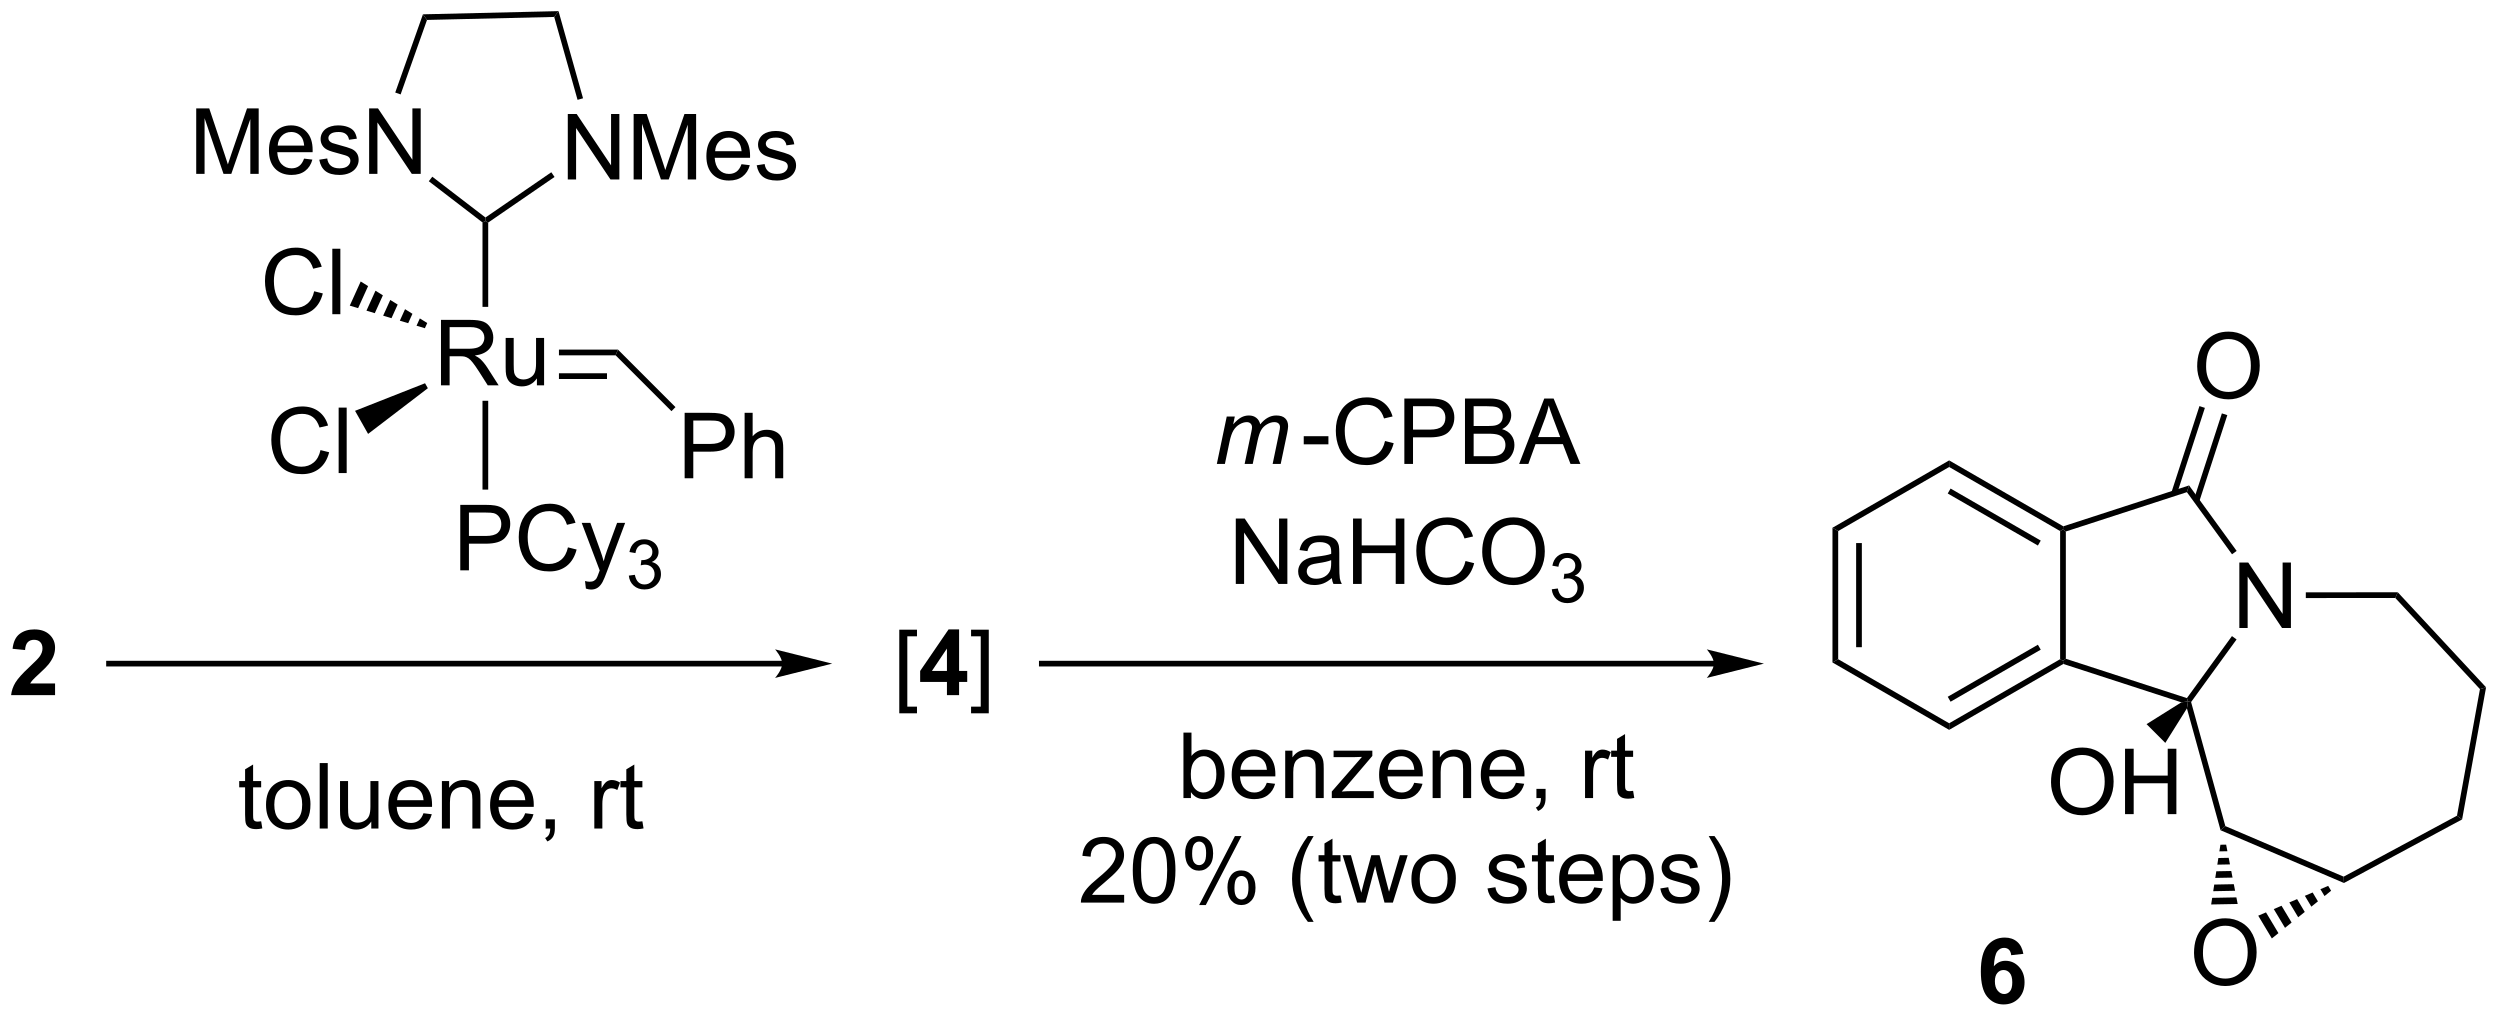 <?xml version="1.0" encoding="UTF-8"?>
<!DOCTYPE svg PUBLIC '-//W3C//DTD SVG 1.0//EN'
          'http://www.w3.org/TR/2001/REC-SVG-20010904/DTD/svg10.dtd'>
<svg stroke-dasharray="none" shape-rendering="auto" xmlns="http://www.w3.org/2000/svg" font-family="'Dialog'" text-rendering="auto" width="600" fill-opacity="1" color-interpolation="auto" color-rendering="auto" preserveAspectRatio="xMidYMid meet" font-size="12px" viewBox="0 0 600 244" fill="black" xmlns:xlink="http://www.w3.org/1999/xlink" stroke="black" image-rendering="auto" stroke-miterlimit="10" stroke-linecap="square" stroke-linejoin="miter" font-style="normal" stroke-width="1" height="244" stroke-dashoffset="0" font-weight="normal" stroke-opacity="1"
><!--Generated by the Batik Graphics2D SVG Generator--><defs id="genericDefs"
  /><g
  ><defs id="defs1"
    ><clipPath clipPathUnits="userSpaceOnUse" id="clipPath1"
      ><path d="M0.852 0.646 L225.594 0.646 L225.594 91.989 L0.852 91.989 L0.852 0.646 Z"
      /></clipPath
      ><clipPath clipPathUnits="userSpaceOnUse" id="clipPath2"
      ><path d="M1.291 25.09 L1.291 113.894 L219.784 113.894 L219.784 25.09 Z"
      /></clipPath
    ></defs
    ><g transform="scale(2.667,2.667) translate(-0.852,-0.646) matrix(1.029,0,0,1.029,-0.476,-25.162)"
    ><path d="M178.238 108.497 L177.176 108.615 Q177.137 108.286 176.973 108.13 Q176.809 107.974 176.546 107.974 Q176.199 107.974 175.957 108.286 Q175.718 108.599 175.655 109.588 Q176.067 109.104 176.676 109.104 Q177.363 109.104 177.853 109.628 Q178.343 110.151 178.343 110.979 Q178.343 111.857 177.827 112.391 Q177.311 112.922 176.504 112.922 Q175.637 112.922 175.077 112.247 Q174.52 111.573 174.52 110.036 Q174.52 108.463 175.101 107.768 Q175.684 107.073 176.613 107.073 Q177.264 107.073 177.692 107.438 Q178.121 107.802 178.238 108.497 ZM175.749 110.893 Q175.749 111.427 175.994 111.719 Q176.241 112.01 176.559 112.01 Q176.863 112.01 177.067 111.773 Q177.27 111.534 177.27 110.99 Q177.27 110.432 177.051 110.172 Q176.832 109.911 176.504 109.911 Q176.186 109.911 175.968 110.161 Q175.749 110.409 175.749 110.893 Z" stroke="none" clip-path="url(#clipPath2)"
    /></g
    ><g transform="matrix(2.743,0,0,2.743,-3.541,-68.821)"
    ><path d="M24.141 96.95 L24.243 97.572 Q23.946 97.635 23.712 97.635 Q23.329 97.635 23.118 97.515 Q22.907 97.392 22.821 97.195 Q22.735 96.997 22.735 96.364 L22.735 93.978 L22.22 93.978 L22.22 93.431 L22.735 93.431 L22.735 92.403 L23.436 91.981 L23.436 93.431 L24.141 93.431 L24.141 93.978 L23.436 93.978 L23.436 96.403 Q23.436 96.705 23.472 96.791 Q23.509 96.877 23.592 96.929 Q23.678 96.978 23.834 96.978 Q23.951 96.978 24.141 96.95 ZM24.567 95.504 Q24.567 94.353 25.208 93.799 Q25.744 93.338 26.512 93.338 Q27.369 93.338 27.911 93.898 Q28.455 94.457 28.455 95.447 Q28.455 96.247 28.213 96.707 Q27.973 97.166 27.515 97.421 Q27.057 97.674 26.512 97.674 Q25.643 97.674 25.104 97.116 Q24.567 96.556 24.567 95.504 ZM25.291 95.504 Q25.291 96.301 25.637 96.7 Q25.986 97.096 26.512 97.096 Q27.036 97.096 27.382 96.697 Q27.731 96.299 27.731 95.481 Q27.731 94.713 27.382 94.317 Q27.033 93.918 26.512 93.918 Q25.986 93.918 25.637 94.314 Q25.291 94.707 25.291 95.504 ZM29.264 97.58 L29.264 91.853 L29.967 91.853 L29.967 97.58 L29.264 97.58 ZM33.776 97.58 L33.776 96.971 Q33.291 97.674 32.458 97.674 Q32.091 97.674 31.773 97.533 Q31.455 97.392 31.299 97.179 Q31.145 96.965 31.083 96.658 Q31.041 96.45 31.041 96.002 L31.041 93.431 L31.744 93.431 L31.744 95.731 Q31.744 96.283 31.786 96.473 Q31.854 96.752 32.067 96.911 Q32.283 97.067 32.598 97.067 Q32.916 97.067 33.192 96.905 Q33.471 96.744 33.585 96.465 Q33.7 96.184 33.7 95.653 L33.7 93.431 L34.403 93.431 L34.403 97.58 L33.776 97.58 ZM38.344 96.244 L39.071 96.332 Q38.899 96.971 38.433 97.322 Q37.969 97.674 37.248 97.674 Q36.337 97.674 35.803 97.114 Q35.272 96.551 35.272 95.541 Q35.272 94.494 35.811 93.916 Q36.35 93.338 37.209 93.338 Q38.04 93.338 38.566 93.905 Q39.094 94.471 39.094 95.497 Q39.094 95.559 39.092 95.684 L35.998 95.684 Q36.037 96.369 36.384 96.734 Q36.733 97.096 37.251 97.096 Q37.639 97.096 37.912 96.892 Q38.186 96.689 38.344 96.244 ZM36.037 95.106 L38.352 95.106 Q38.306 94.582 38.087 94.322 Q37.751 93.916 37.217 93.916 Q36.733 93.916 36.402 94.241 Q36.071 94.564 36.037 95.106 ZM39.955 97.58 L39.955 93.431 L40.588 93.431 L40.588 94.02 Q41.044 93.338 41.908 93.338 Q42.283 93.338 42.596 93.473 Q42.911 93.606 43.067 93.825 Q43.223 94.043 43.286 94.346 Q43.325 94.541 43.325 95.028 L43.325 97.58 L42.622 97.58 L42.622 95.056 Q42.622 94.627 42.538 94.413 Q42.458 94.2 42.249 94.075 Q42.041 93.947 41.76 93.947 Q41.309 93.947 40.984 94.234 Q40.658 94.517 40.658 95.314 L40.658 97.58 L39.955 97.58 ZM47.243 96.244 L47.969 96.332 Q47.798 96.971 47.331 97.322 Q46.868 97.674 46.147 97.674 Q45.235 97.674 44.701 97.114 Q44.17 96.551 44.17 95.541 Q44.17 94.494 44.709 93.916 Q45.248 93.338 46.108 93.338 Q46.938 93.338 47.464 93.905 Q47.993 94.471 47.993 95.497 Q47.993 95.559 47.99 95.684 L44.897 95.684 Q44.936 96.369 45.282 96.734 Q45.631 97.096 46.149 97.096 Q46.537 97.096 46.811 96.892 Q47.084 96.689 47.243 96.244 ZM44.936 95.106 L47.251 95.106 Q47.204 94.582 46.985 94.322 Q46.649 93.916 46.115 93.916 Q45.631 93.916 45.3 94.241 Q44.969 94.564 44.936 95.106 ZM49.036 97.58 L49.036 96.778 L49.838 96.778 L49.838 97.58 Q49.838 98.023 49.682 98.293 Q49.526 98.564 49.184 98.713 L48.989 98.413 Q49.213 98.314 49.317 98.124 Q49.424 97.937 49.434 97.58 L49.036 97.58 ZM53.291 97.58 L53.291 93.431 L53.924 93.431 L53.924 94.059 Q54.166 93.619 54.369 93.478 Q54.575 93.338 54.822 93.338 Q55.177 93.338 55.544 93.564 L55.302 94.215 Q55.044 94.064 54.786 94.064 Q54.557 94.064 54.372 94.202 Q54.19 94.34 54.111 94.588 Q53.994 94.963 53.994 95.408 L53.994 97.58 L53.291 97.58 ZM57.497 96.95 L57.598 97.572 Q57.302 97.635 57.067 97.635 Q56.684 97.635 56.473 97.515 Q56.263 97.392 56.177 97.195 Q56.091 96.997 56.091 96.364 L56.091 93.978 L55.575 93.978 L55.575 93.431 L56.091 93.431 L56.091 92.403 L56.791 91.981 L56.791 93.431 L57.497 93.431 L57.497 93.978 L56.791 93.978 L56.791 96.403 Q56.791 96.705 56.828 96.791 Q56.864 96.877 56.947 96.929 Q57.033 96.978 57.19 96.978 Q57.307 96.978 57.497 96.95 Z" stroke="none" clip-path="url(#clipPath2)"
    /></g
    ><g transform="matrix(2.743,0,0,2.743,-3.541,-68.821)"
    ><path d="M69.731 82.905 L10.831 82.905 L10.581 82.905 L10.581 83.405 L10.831 83.405 L69.731 83.405 L69.981 83.405 L69.981 82.905 L69.731 82.905 ZM74.106 83.155 L69.106 81.905 C69.106 81.905 69.731 82.608 69.731 83.155 C69.731 83.702 69.106 84.405 69.106 84.405 Z" stroke="none" clip-path="url(#clipPath2)"
    /></g
    ><g transform="matrix(2.743,0,0,2.743,-3.541,-68.821)"
    ><path d="M39.874 58.804 L39.874 53.078 L42.413 53.078 Q43.178 53.078 43.577 53.231 Q43.975 53.385 44.212 53.776 Q44.452 54.166 44.452 54.64 Q44.452 55.25 44.056 55.669 Q43.663 56.086 42.837 56.198 Q43.139 56.343 43.295 56.484 Q43.626 56.789 43.923 57.245 L44.92 58.804 L43.967 58.804 L43.209 57.612 Q42.876 57.096 42.66 56.823 Q42.447 56.549 42.277 56.44 Q42.108 56.33 41.931 56.289 Q41.803 56.26 41.509 56.26 L40.631 56.26 L40.631 58.804 L39.874 58.804 ZM40.631 55.604 L42.259 55.604 Q42.78 55.604 43.072 55.497 Q43.366 55.39 43.517 55.153 Q43.67 54.916 43.67 54.64 Q43.67 54.234 43.374 53.974 Q43.079 53.711 42.444 53.711 L40.631 53.711 L40.631 55.604 ZM48.268 58.804 L48.268 58.195 Q47.784 58.898 46.95 58.898 Q46.583 58.898 46.266 58.758 Q45.948 58.617 45.792 58.403 Q45.638 58.19 45.575 57.883 Q45.534 57.674 45.534 57.226 L45.534 54.656 L46.237 54.656 L46.237 56.955 Q46.237 57.508 46.279 57.698 Q46.346 57.976 46.56 58.135 Q46.776 58.291 47.091 58.291 Q47.409 58.291 47.685 58.13 Q47.964 57.968 48.078 57.69 Q48.193 57.409 48.193 56.877 L48.193 54.656 L48.896 54.656 L48.896 58.804 L48.268 58.804 Z" stroke="none" clip-path="url(#clipPath2)"
    /></g
    ><g transform="matrix(2.743,0,0,2.743,-3.541,-68.821)"
    ><path d="M55.361 55.679 L55.154 56.179 L50.196 56.179 L50.196 55.679 ZM54.4 57.749 L50.196 57.749 L50.196 58.249 L54.4 58.249 Z" stroke="none" clip-path="url(#clipPath2)"
    /></g
    ><g transform="matrix(2.743,0,0,2.743,-3.541,-68.821)"
    ><path d="M28.779 50.574 L29.537 50.764 Q29.3 51.699 28.68 52.191 Q28.061 52.68 27.167 52.68 Q26.24 52.68 25.66 52.303 Q25.081 51.925 24.777 51.212 Q24.475 50.495 24.475 49.675 Q24.475 48.779 24.816 48.115 Q25.16 47.449 25.79 47.102 Q26.42 46.756 27.178 46.756 Q28.037 46.756 28.623 47.193 Q29.209 47.631 29.441 48.425 L28.694 48.6 Q28.496 47.975 28.115 47.691 Q27.738 47.404 27.162 47.404 Q26.503 47.404 26.058 47.722 Q25.615 48.037 25.436 48.571 Q25.256 49.105 25.256 49.67 Q25.256 50.402 25.47 50.946 Q25.683 51.49 26.131 51.761 Q26.581 52.029 27.105 52.029 Q27.74 52.029 28.18 51.662 Q28.623 51.295 28.779 50.574 ZM30.367 52.581 L30.367 46.855 L31.07 46.855 L31.07 52.581 L30.367 52.581 Z" stroke="none" clip-path="url(#clipPath2)"
    /></g
    ><g transform="matrix(2.743,0,0,2.743,-3.541,-68.821)"
    ><path d="M38.465 53.808 L37.735 53.589 L38.025 52.949 L38.672 53.353 ZM37.005 53.369 L36.275 53.149 L36.731 52.141 L37.378 52.545 ZM35.545 52.93 L34.815 52.71 L35.438 51.334 L36.085 51.737 ZM34.084 52.491 L33.354 52.271 L34.144 50.526 L34.791 50.93 ZM32.624 52.051 L31.894 51.832 L32.851 49.718 L33.498 50.122 Z" stroke="none" clip-path="url(#clipPath2)"
    /></g
    ><g transform="matrix(2.743,0,0,2.743,-3.541,-68.821)"
    ><path d="M29.333 64.47 L30.091 64.66 Q29.854 65.595 29.234 66.087 Q28.615 66.576 27.721 66.576 Q26.794 66.576 26.213 66.199 Q25.635 65.821 25.331 65.108 Q25.029 64.392 25.029 63.571 Q25.029 62.675 25.37 62.011 Q25.713 61.345 26.344 60.998 Q26.974 60.652 27.732 60.652 Q28.591 60.652 29.177 61.09 Q29.763 61.527 29.995 62.321 L29.247 62.496 Q29.049 61.871 28.669 61.587 Q28.292 61.3 27.716 61.3 Q27.057 61.3 26.612 61.618 Q26.169 61.933 25.99 62.467 Q25.81 63.001 25.81 63.566 Q25.81 64.298 26.023 64.842 Q26.237 65.386 26.685 65.657 Q27.135 65.925 27.659 65.925 Q28.294 65.925 28.734 65.558 Q29.177 65.191 29.333 64.47 ZM30.921 66.478 L30.921 60.751 L31.624 60.751 L31.624 66.478 L30.921 66.478 Z" stroke="none" clip-path="url(#clipPath2)"
    /></g
    ><g transform="matrix(2.743,0,0,2.743,-3.541,-68.821)"
    ><path d="M38.48 58.622 L38.726 59.057 L33.497 63.055 L32.356 61.035 Z" stroke="none" clip-path="url(#clipPath2)"
    /></g
    ><g transform="matrix(2.743,0,0,2.743,-3.541,-68.821)"
    ><path d="M41.562 74.989 L41.562 69.262 L43.723 69.262 Q44.294 69.262 44.593 69.317 Q45.015 69.387 45.299 69.585 Q45.585 69.78 45.76 70.137 Q45.934 70.491 45.934 70.918 Q45.934 71.647 45.468 72.155 Q45.005 72.66 43.788 72.66 L42.32 72.66 L42.32 74.989 L41.562 74.989 ZM42.32 71.983 L43.801 71.983 Q44.536 71.983 44.843 71.71 Q45.153 71.436 45.153 70.942 Q45.153 70.582 44.971 70.327 Q44.788 70.069 44.492 69.989 Q44.301 69.936 43.786 69.936 L42.32 69.936 L42.32 71.983 ZM50.984 72.981 L51.742 73.171 Q51.505 74.106 50.885 74.598 Q50.265 75.088 49.372 75.088 Q48.445 75.088 47.864 74.71 Q47.286 74.332 46.981 73.619 Q46.679 72.903 46.679 72.082 Q46.679 71.186 47.02 70.522 Q47.364 69.856 47.994 69.509 Q48.624 69.163 49.382 69.163 Q50.242 69.163 50.827 69.601 Q51.413 70.038 51.645 70.832 L50.898 71.007 Q50.7 70.382 50.32 70.098 Q49.942 69.811 49.367 69.811 Q48.708 69.811 48.262 70.129 Q47.82 70.444 47.64 70.978 Q47.46 71.512 47.46 72.077 Q47.46 72.809 47.674 73.353 Q47.887 73.897 48.335 74.168 Q48.786 74.436 49.309 74.436 Q49.945 74.436 50.385 74.069 Q50.827 73.702 50.984 72.981 ZM52.555 76.588 L52.477 75.926 Q52.706 75.989 52.878 75.989 Q53.113 75.989 53.253 75.91 Q53.394 75.832 53.485 75.692 Q53.55 75.588 53.699 75.168 Q53.719 75.111 53.761 74.996 L52.188 70.84 L52.946 70.84 L53.808 73.241 Q53.977 73.7 54.11 74.202 Q54.23 73.718 54.399 73.257 L55.284 70.84 L55.988 70.84 L54.409 75.059 Q54.157 75.744 54.016 76.002 Q53.829 76.348 53.587 76.509 Q53.344 76.674 53.008 76.674 Q52.805 76.674 52.555 76.588 Z" stroke="none" clip-path="url(#clipPath2)"
    /></g
    ><g transform="matrix(2.743,0,0,2.743,-3.541,-68.821)"
    ><path d="M56.31 75.454 L56.837 75.383 Q56.929 75.833 57.146 76.03 Q57.364 76.227 57.679 76.227 Q58.05 76.227 58.306 75.969 Q58.564 75.712 58.564 75.331 Q58.564 74.968 58.325 74.733 Q58.089 74.497 57.722 74.497 Q57.574 74.497 57.351 74.555 L57.41 74.093 Q57.462 74.098 57.493 74.098 Q57.831 74.098 58.101 73.923 Q58.37 73.747 58.37 73.38 Q58.37 73.091 58.173 72.901 Q57.978 72.71 57.667 72.71 Q57.359 72.71 57.154 72.903 Q56.949 73.096 56.89 73.483 L56.363 73.389 Q56.46 72.858 56.802 72.567 Q57.146 72.276 57.656 72.276 Q58.007 72.276 58.302 72.427 Q58.599 72.577 58.755 72.839 Q58.911 73.098 58.911 73.391 Q58.911 73.671 58.761 73.899 Q58.613 74.128 58.32 74.262 Q58.7 74.35 58.911 74.628 Q59.122 74.903 59.122 75.319 Q59.122 75.882 58.712 76.274 Q58.302 76.665 57.675 76.665 Q57.111 76.665 56.736 76.329 Q56.363 75.991 56.31 75.454 Z" stroke="none" clip-path="url(#clipPath2)"
    /></g
    ><g transform="matrix(2.743,0,0,2.743,-3.541,-68.821)"
    ><path d="M43.507 60.156 L44.007 60.156 L44.007 67.928 L43.507 67.928 Z" stroke="none" clip-path="url(#clipPath2)"
    /></g
    ><g transform="matrix(2.743,0,0,2.743,-3.541,-68.821)"
    ><path d="M44.007 51.939 L43.507 51.939 L43.507 44.553 L43.757 44.429 L44.007 44.561 Z" stroke="none" clip-path="url(#clipPath2)"
    /></g
    ><g transform="matrix(2.743,0,0,2.743,-3.541,-68.821)"
    ><path d="M61.194 66.936 L61.194 61.21 L63.355 61.21 Q63.925 61.21 64.225 61.264 Q64.647 61.335 64.931 61.533 Q65.217 61.728 65.391 62.085 Q65.566 62.439 65.566 62.866 Q65.566 63.595 65.1 64.103 Q64.636 64.608 63.42 64.608 L61.951 64.608 L61.951 66.936 L61.194 66.936 ZM61.951 63.931 L63.433 63.931 Q64.168 63.931 64.475 63.658 Q64.785 63.384 64.785 62.889 Q64.785 62.53 64.602 62.275 Q64.42 62.017 64.123 61.936 Q63.933 61.884 63.417 61.884 L61.951 61.884 L61.951 63.931 ZM66.441 66.936 L66.441 61.21 L67.144 61.21 L67.144 63.264 Q67.636 62.694 68.386 62.694 Q68.847 62.694 69.186 62.876 Q69.527 63.056 69.673 63.376 Q69.819 63.697 69.819 64.306 L69.819 66.936 L69.115 66.936 L69.115 64.306 Q69.115 63.78 68.886 63.54 Q68.66 63.298 68.24 63.298 Q67.928 63.298 67.652 63.462 Q67.379 63.624 67.261 63.902 Q67.144 64.178 67.144 64.665 L67.144 66.936 L66.441 66.936 Z" stroke="none" clip-path="url(#clipPath2)"
    /></g
    ><g transform="matrix(2.743,0,0,2.743,-3.541,-68.821)"
    ><path d="M55.154 56.179 L55.361 55.679 L60.392 60.711 L60.039 61.065 Z" stroke="none" clip-path="url(#clipPath2)"
    /></g
    ><g transform="matrix(2.743,0,0,2.743,-3.541,-68.821)"
    ><path d="M50.97 40.792 L50.97 35.065 L51.748 35.065 L54.756 39.56 L54.756 35.065 L55.483 35.065 L55.483 40.792 L54.704 40.792 L51.696 36.292 L51.696 40.792 L50.97 40.792 ZM56.731 40.792 L56.731 35.065 L57.872 35.065 L59.229 39.12 Q59.416 39.685 59.502 39.966 Q59.599 39.654 59.807 39.05 L61.177 35.065 L62.198 35.065 L62.198 40.792 L61.466 40.792 L61.466 35.998 L59.802 40.792 L59.12 40.792 L57.463 35.917 L57.463 40.792 L56.731 40.792 ZM66.169 39.456 L66.896 39.544 Q66.724 40.182 66.257 40.534 Q65.794 40.886 65.073 40.886 Q64.161 40.886 63.627 40.326 Q63.096 39.763 63.096 38.753 Q63.096 37.706 63.635 37.128 Q64.174 36.55 65.034 36.55 Q65.864 36.55 66.39 37.117 Q66.919 37.682 66.919 38.709 Q66.919 38.771 66.916 38.896 L63.823 38.896 Q63.862 39.581 64.208 39.946 Q64.557 40.307 65.075 40.307 Q65.463 40.307 65.737 40.104 Q66.01 39.901 66.169 39.456 ZM63.862 38.318 L66.177 38.318 Q66.13 37.794 65.911 37.534 Q65.575 37.128 65.041 37.128 Q64.557 37.128 64.226 37.453 Q63.896 37.776 63.862 38.318 ZM67.498 39.552 L68.194 39.443 Q68.251 39.862 68.519 40.086 Q68.787 40.307 69.267 40.307 Q69.751 40.307 69.985 40.11 Q70.22 39.912 70.22 39.646 Q70.22 39.409 70.014 39.271 Q69.868 39.177 69.295 39.034 Q68.522 38.839 68.222 38.696 Q67.923 38.552 67.769 38.302 Q67.616 38.05 67.616 37.745 Q67.616 37.466 67.741 37.232 Q67.868 36.995 68.087 36.839 Q68.251 36.716 68.535 36.633 Q68.819 36.55 69.142 36.55 Q69.631 36.55 69.998 36.69 Q70.368 36.831 70.543 37.071 Q70.72 37.31 70.787 37.714 L70.1 37.807 Q70.053 37.487 69.826 37.307 Q69.603 37.128 69.194 37.128 Q68.709 37.128 68.501 37.289 Q68.295 37.448 68.295 37.662 Q68.295 37.8 68.381 37.909 Q68.467 38.021 68.65 38.097 Q68.756 38.136 69.272 38.276 Q70.017 38.474 70.311 38.602 Q70.608 38.729 70.775 38.972 Q70.944 39.214 70.944 39.573 Q70.944 39.925 70.738 40.235 Q70.532 40.544 70.144 40.716 Q69.759 40.886 69.272 40.886 Q68.462 40.886 68.037 40.55 Q67.616 40.214 67.498 39.552 Z" stroke="none" clip-path="url(#clipPath2)"
    /></g
    ><g transform="matrix(2.743,0,0,2.743,-3.541,-68.821)"
    ><path d="M18.459 40.303 L18.459 34.576 L19.599 34.576 L20.956 38.631 Q21.143 39.196 21.23 39.477 Q21.326 39.165 21.534 38.56 L22.904 34.576 L23.925 34.576 L23.925 40.303 L23.193 40.303 L23.193 35.508 L21.529 40.303 L20.847 40.303 L19.19 35.428 L19.19 40.303 L18.459 40.303 ZM27.896 38.967 L28.623 39.055 Q28.451 39.693 27.985 40.045 Q27.521 40.396 26.8 40.396 Q25.888 40.396 25.355 39.837 Q24.823 39.274 24.823 38.264 Q24.823 37.217 25.362 36.639 Q25.901 36.06 26.761 36.06 Q27.591 36.06 28.117 36.628 Q28.646 37.193 28.646 38.219 Q28.646 38.282 28.643 38.407 L25.55 38.407 Q25.589 39.092 25.935 39.456 Q26.284 39.818 26.802 39.818 Q27.19 39.818 27.464 39.615 Q27.737 39.412 27.896 38.967 ZM25.589 37.829 L27.904 37.829 Q27.857 37.305 27.638 37.045 Q27.302 36.639 26.768 36.639 Q26.284 36.639 25.953 36.964 Q25.623 37.287 25.589 37.829 ZM29.226 39.063 L29.921 38.954 Q29.978 39.373 30.246 39.597 Q30.515 39.818 30.994 39.818 Q31.478 39.818 31.713 39.62 Q31.947 39.422 31.947 39.157 Q31.947 38.92 31.741 38.782 Q31.595 38.688 31.023 38.545 Q30.249 38.349 29.95 38.206 Q29.65 38.063 29.496 37.813 Q29.343 37.56 29.343 37.256 Q29.343 36.977 29.468 36.743 Q29.595 36.506 29.814 36.349 Q29.978 36.227 30.262 36.144 Q30.546 36.06 30.869 36.06 Q31.358 36.06 31.726 36.201 Q32.095 36.342 32.27 36.581 Q32.447 36.821 32.515 37.224 L31.827 37.318 Q31.78 36.998 31.554 36.818 Q31.33 36.639 30.921 36.639 Q30.436 36.639 30.228 36.8 Q30.023 36.959 30.023 37.172 Q30.023 37.31 30.108 37.42 Q30.194 37.532 30.377 37.607 Q30.483 37.646 30.999 37.787 Q31.744 37.985 32.038 38.112 Q32.335 38.24 32.502 38.482 Q32.671 38.724 32.671 39.084 Q32.671 39.435 32.465 39.745 Q32.259 40.055 31.871 40.227 Q31.486 40.396 30.999 40.396 Q30.189 40.396 29.765 40.06 Q29.343 39.724 29.226 39.063 ZM33.588 40.303 L33.588 34.576 L34.366 34.576 L37.374 39.071 L37.374 34.576 L38.101 34.576 L38.101 40.303 L37.322 40.303 L34.314 35.803 L34.314 40.303 L33.588 40.303 Z" stroke="none" clip-path="url(#clipPath2)"
    /></g
    ><g transform="matrix(2.743,0,0,2.743,-3.541,-68.821)"
    ><path d="M44.007 44.561 L43.757 44.429 L43.765 44.12 L49.528 40.161 L49.811 40.573 Z" stroke="none" clip-path="url(#clipPath2)"
    /></g
    ><g transform="matrix(2.743,0,0,2.743,-3.541,-68.821)"
    ><path d="M52.305 33.69 L51.824 33.825 L49.782 26.572 L50.159 26.063 Z" stroke="none" clip-path="url(#clipPath2)"
    /></g
    ><g transform="matrix(2.743,0,0,2.743,-3.541,-68.821)"
    ><path d="M50.159 26.063 L49.782 26.572 L38.653 26.834 L38.296 26.342 Z" stroke="none" clip-path="url(#clipPath2)"
    /></g
    ><g transform="matrix(2.743,0,0,2.743,-3.541,-68.821)"
    ><path d="M38.296 26.342 L38.653 26.834 L36.343 33.352 L35.872 33.185 Z" stroke="none" clip-path="url(#clipPath2)"
    /></g
    ><g transform="matrix(2.743,0,0,2.743,-3.541,-68.821)"
    ><path d="M38.81 40.948 L39.115 40.551 L43.765 44.12 L43.757 44.429 L43.507 44.553 Z" stroke="none" clip-path="url(#clipPath2)"
    /></g
    ><g transform="matrix(2.743,0,0,2.743,-3.541,-68.821)"
    ><path d="M107.758 65.684 L108.625 61.536 L109.331 61.536 L109.187 62.218 Q109.581 61.778 109.891 61.611 Q110.203 61.442 110.565 61.442 Q110.953 61.442 111.211 61.648 Q111.471 61.851 111.555 62.218 Q111.87 61.827 112.219 61.635 Q112.57 61.442 112.956 61.442 Q113.477 61.442 113.734 61.689 Q113.995 61.934 113.995 62.379 Q113.995 62.569 113.906 63.012 L113.346 65.684 L112.641 65.684 L113.211 62.942 Q113.284 62.606 113.284 62.46 Q113.284 62.257 113.153 62.14 Q113.026 62.023 112.792 62.023 Q112.477 62.023 112.148 62.215 Q111.82 62.405 111.638 62.718 Q111.456 63.028 111.32 63.671 L110.898 65.684 L110.19 65.684 L110.776 62.882 Q110.838 62.598 110.838 62.476 Q110.838 62.273 110.711 62.148 Q110.586 62.023 110.383 62.023 Q110.081 62.023 109.75 62.215 Q109.422 62.405 109.213 62.749 Q109.008 63.09 108.875 63.723 L108.463 65.684 L107.758 65.684 Z" stroke="none" clip-path="url(#clipPath2)"
    /></g
    ><g transform="matrix(2.743,0,0,2.743,-3.541,-68.821)"
    ><path d="M115.362 63.965 L115.362 63.257 L117.521 63.257 L117.521 63.965 L115.362 63.965 ZM122.474 63.676 L123.232 63.866 Q122.995 64.801 122.375 65.293 Q121.755 65.783 120.862 65.783 Q119.935 65.783 119.354 65.405 Q118.776 65.028 118.471 64.314 Q118.169 63.598 118.169 62.778 Q118.169 61.882 118.51 61.218 Q118.854 60.551 119.484 60.205 Q120.115 59.858 120.872 59.858 Q121.732 59.858 122.318 60.296 Q122.904 60.733 123.135 61.528 L122.388 61.702 Q122.19 61.077 121.81 60.793 Q121.432 60.507 120.857 60.507 Q120.198 60.507 119.752 60.825 Q119.31 61.14 119.13 61.674 Q118.95 62.207 118.95 62.773 Q118.95 63.504 119.164 64.049 Q119.377 64.593 119.825 64.864 Q120.276 65.132 120.799 65.132 Q121.435 65.132 121.875 64.765 Q122.318 64.397 122.474 63.676 ZM124.165 65.684 L124.165 59.957 L126.327 59.957 Q126.897 59.957 127.197 60.012 Q127.618 60.082 127.902 60.28 Q128.189 60.476 128.363 60.832 Q128.538 61.187 128.538 61.614 Q128.538 62.343 128.071 62.851 Q127.608 63.356 126.392 63.356 L124.923 63.356 L124.923 65.684 L124.165 65.684 ZM124.923 62.679 L126.405 62.679 Q127.139 62.679 127.447 62.405 Q127.756 62.132 127.756 61.637 Q127.756 61.278 127.574 61.023 Q127.392 60.765 127.095 60.684 Q126.905 60.632 126.389 60.632 L124.923 60.632 L124.923 62.679 ZM129.47 65.684 L129.47 59.957 L131.618 59.957 Q132.275 59.957 132.671 60.132 Q133.069 60.304 133.293 60.666 Q133.517 61.028 133.517 61.421 Q133.517 61.788 133.316 62.114 Q133.118 62.437 132.717 62.637 Q133.236 62.788 133.514 63.155 Q133.796 63.523 133.796 64.022 Q133.796 64.426 133.624 64.772 Q133.454 65.116 133.204 65.304 Q132.954 65.491 132.577 65.588 Q132.202 65.684 131.655 65.684 L129.47 65.684 ZM130.228 62.364 L131.467 62.364 Q131.97 62.364 132.189 62.296 Q132.478 62.21 132.624 62.012 Q132.772 61.812 132.772 61.512 Q132.772 61.226 132.634 61.01 Q132.499 60.793 132.243 60.713 Q131.991 60.632 131.374 60.632 L130.228 60.632 L130.228 62.364 ZM130.228 65.007 L131.655 65.007 Q132.022 65.007 132.171 64.981 Q132.431 64.934 132.605 64.825 Q132.782 64.715 132.894 64.507 Q133.009 64.296 133.009 64.022 Q133.009 63.702 132.845 63.468 Q132.681 63.231 132.389 63.135 Q132.1 63.038 131.553 63.038 L130.228 63.038 L130.228 65.007 ZM134.207 65.684 L136.407 59.957 L137.225 59.957 L139.569 65.684 L138.704 65.684 L138.038 63.95 L135.642 63.95 L135.014 65.684 L134.207 65.684 ZM135.861 63.332 L137.803 63.332 L137.204 61.746 Q136.931 61.023 136.798 60.559 Q136.689 61.108 136.491 61.653 L135.861 63.332 Z" stroke="none" clip-path="url(#clipPath2)"
    /></g
    ><g transform="matrix(2.743,0,0,2.743,-3.541,-68.821)"
    ><path d="M109.417 76.184 L109.417 70.457 L110.196 70.457 L113.204 74.952 L113.204 70.457 L113.93 70.457 L113.93 76.184 L113.152 76.184 L110.144 71.684 L110.144 76.184 L109.417 76.184 ZM117.82 75.671 Q117.429 76.004 117.067 76.142 Q116.707 76.278 116.293 76.278 Q115.609 76.278 115.241 75.944 Q114.874 75.609 114.874 75.09 Q114.874 74.786 115.012 74.533 Q115.153 74.28 115.377 74.129 Q115.601 73.976 115.882 73.897 Q116.09 73.843 116.507 73.793 Q117.359 73.692 117.762 73.551 Q117.765 73.405 117.765 73.366 Q117.765 72.937 117.567 72.762 Q117.296 72.522 116.765 72.522 Q116.27 72.522 116.033 72.697 Q115.796 72.871 115.684 73.312 L114.997 73.218 Q115.09 72.778 115.304 72.507 Q115.52 72.234 115.926 72.088 Q116.332 71.942 116.866 71.942 Q117.398 71.942 117.728 72.067 Q118.062 72.192 118.218 72.382 Q118.374 72.569 118.437 72.859 Q118.473 73.038 118.473 73.507 L118.473 74.444 Q118.473 75.426 118.517 75.687 Q118.562 75.944 118.695 76.184 L117.96 76.184 Q117.851 75.965 117.82 75.671 ZM117.762 74.101 Q117.379 74.257 116.614 74.366 Q116.179 74.429 115.999 74.507 Q115.82 74.585 115.721 74.736 Q115.624 74.887 115.624 75.069 Q115.624 75.351 115.838 75.538 Q116.051 75.726 116.46 75.726 Q116.866 75.726 117.181 75.549 Q117.499 75.371 117.648 75.062 Q117.762 74.825 117.762 74.359 L117.762 74.101 ZM119.675 76.184 L119.675 70.457 L120.433 70.457 L120.433 72.809 L123.409 72.809 L123.409 70.457 L124.167 70.457 L124.167 76.184 L123.409 76.184 L123.409 73.484 L120.433 73.484 L120.433 76.184 L119.675 76.184 ZM129.515 74.176 L130.273 74.366 Q130.036 75.301 129.416 75.793 Q128.796 76.283 127.903 76.283 Q126.976 76.283 126.395 75.905 Q125.817 75.528 125.512 74.814 Q125.21 74.098 125.21 73.278 Q125.21 72.382 125.551 71.718 Q125.895 71.051 126.525 70.705 Q127.156 70.359 127.913 70.359 Q128.773 70.359 129.359 70.796 Q129.945 71.234 130.176 72.028 L129.429 72.202 Q129.231 71.577 128.851 71.293 Q128.473 71.007 127.898 71.007 Q127.239 71.007 126.793 71.325 Q126.351 71.64 126.171 72.174 Q125.991 72.707 125.991 73.272 Q125.991 74.004 126.205 74.549 Q126.418 75.093 126.866 75.364 Q127.317 75.632 127.84 75.632 Q128.476 75.632 128.916 75.265 Q129.359 74.897 129.515 74.176 ZM130.977 73.395 Q130.977 71.968 131.743 71.163 Q132.508 70.356 133.719 70.356 Q134.511 70.356 135.146 70.736 Q135.784 71.114 136.118 71.791 Q136.454 72.468 136.454 73.327 Q136.454 74.2 136.102 74.887 Q135.75 75.575 135.105 75.929 Q134.461 76.283 133.714 76.283 Q132.907 76.283 132.269 75.892 Q131.633 75.499 131.305 74.825 Q130.977 74.147 130.977 73.395 ZM131.758 73.405 Q131.758 74.442 132.313 75.038 Q132.87 75.632 133.711 75.632 Q134.566 75.632 135.118 75.03 Q135.672 74.429 135.672 73.325 Q135.672 72.624 135.435 72.103 Q135.198 71.582 134.743 71.296 Q134.29 71.007 133.722 71.007 Q132.917 71.007 132.336 71.562 Q131.758 72.114 131.758 73.405 Z" stroke="none" clip-path="url(#clipPath2)"
    /></g
    ><g transform="matrix(2.743,0,0,2.743,-3.541,-68.821)"
    ><path d="M137.064 76.649 L137.591 76.579 Q137.683 77.028 137.9 77.225 Q138.118 77.423 138.433 77.423 Q138.804 77.423 139.06 77.165 Q139.318 76.907 139.318 76.526 Q139.318 76.163 139.079 75.928 Q138.843 75.692 138.476 75.692 Q138.327 75.692 138.105 75.751 L138.163 75.288 Q138.216 75.294 138.247 75.294 Q138.585 75.294 138.855 75.118 Q139.124 74.942 139.124 74.575 Q139.124 74.286 138.927 74.097 Q138.732 73.905 138.421 73.905 Q138.113 73.905 137.907 74.098 Q137.702 74.292 137.644 74.678 L137.116 74.585 Q137.214 74.053 137.556 73.763 Q137.9 73.472 138.409 73.472 Q138.761 73.472 139.056 73.622 Q139.353 73.772 139.509 74.034 Q139.665 74.294 139.665 74.587 Q139.665 74.866 139.515 75.094 Q139.366 75.323 139.073 75.458 Q139.454 75.546 139.665 75.823 Q139.876 76.098 139.876 76.514 Q139.876 77.077 139.466 77.469 Q139.056 77.86 138.429 77.86 Q137.864 77.86 137.489 77.524 Q137.116 77.186 137.064 76.649 Z" stroke="none" clip-path="url(#clipPath2)"
    /></g
    ><g transform="matrix(2.743,0,0,2.743,-3.541,-68.821)"
    ><path d="M105.491 94.916 L104.837 94.916 L104.837 89.189 L105.54 89.189 L105.54 91.231 Q105.986 90.674 106.678 90.674 Q107.061 90.674 107.402 90.827 Q107.743 90.981 107.965 91.262 Q108.186 91.541 108.311 91.937 Q108.436 92.33 108.436 92.778 Q108.436 93.846 107.907 94.429 Q107.381 95.01 106.642 95.01 Q105.907 95.01 105.491 94.395 L105.491 94.916 ZM105.483 92.809 Q105.483 93.556 105.686 93.887 Q106.017 94.431 106.584 94.431 Q107.045 94.431 107.381 94.031 Q107.717 93.629 107.717 92.838 Q107.717 92.025 107.394 91.64 Q107.071 91.252 106.616 91.252 Q106.155 91.252 105.819 91.653 Q105.483 92.051 105.483 92.809 ZM112.13 93.58 L112.857 93.668 Q112.685 94.306 112.219 94.658 Q111.755 95.01 111.034 95.01 Q110.122 95.01 109.588 94.45 Q109.057 93.887 109.057 92.877 Q109.057 91.83 109.596 91.252 Q110.135 90.674 110.995 90.674 Q111.825 90.674 112.351 91.241 Q112.88 91.806 112.88 92.833 Q112.88 92.895 112.877 93.02 L109.784 93.02 Q109.823 93.705 110.169 94.07 Q110.518 94.431 111.036 94.431 Q111.424 94.431 111.698 94.228 Q111.971 94.025 112.13 93.58 ZM109.823 92.442 L112.138 92.442 Q112.091 91.918 111.872 91.658 Q111.536 91.252 111.002 91.252 Q110.518 91.252 110.187 91.577 Q109.857 91.9 109.823 92.442 ZM113.741 94.916 L113.741 90.767 L114.374 90.767 L114.374 91.356 Q114.829 90.674 115.694 90.674 Q116.069 90.674 116.381 90.809 Q116.696 90.942 116.853 91.161 Q117.009 91.379 117.071 91.681 Q117.111 91.877 117.111 92.364 L117.111 94.916 L116.407 94.916 L116.407 92.392 Q116.407 91.963 116.324 91.749 Q116.243 91.536 116.035 91.411 Q115.827 91.283 115.545 91.283 Q115.095 91.283 114.769 91.57 Q114.444 91.853 114.444 92.65 L114.444 94.916 L113.741 94.916 ZM117.817 94.916 L117.817 94.346 L120.458 91.314 Q120.01 91.338 119.666 91.338 L117.974 91.338 L117.974 90.767 L121.364 90.767 L121.364 91.231 L119.12 93.864 L118.685 94.346 Q119.159 94.309 119.573 94.309 L121.489 94.309 L121.489 94.916 L117.817 94.916 ZM125.028 93.58 L125.755 93.668 Q125.583 94.306 125.117 94.658 Q124.653 95.01 123.932 95.01 Q123.021 95.01 122.487 94.45 Q121.956 93.887 121.956 92.877 Q121.956 91.83 122.495 91.252 Q123.034 90.674 123.893 90.674 Q124.724 90.674 125.25 91.241 Q125.778 91.806 125.778 92.833 Q125.778 92.895 125.776 93.02 L122.682 93.02 Q122.721 93.705 123.067 94.07 Q123.416 94.431 123.935 94.431 Q124.323 94.431 124.596 94.228 Q124.87 94.025 125.028 93.58 ZM122.721 92.442 L125.036 92.442 Q124.989 91.918 124.771 91.658 Q124.435 91.252 123.901 91.252 Q123.416 91.252 123.086 91.577 Q122.755 91.9 122.721 92.442 ZM126.639 94.916 L126.639 90.767 L127.272 90.767 L127.272 91.356 Q127.728 90.674 128.592 90.674 Q128.967 90.674 129.28 90.809 Q129.595 90.942 129.751 91.161 Q129.907 91.379 129.97 91.681 Q130.009 91.877 130.009 92.364 L130.009 94.916 L129.306 94.916 L129.306 92.392 Q129.306 91.963 129.222 91.749 Q129.142 91.536 128.933 91.411 Q128.725 91.283 128.444 91.283 Q127.993 91.283 127.668 91.57 Q127.342 91.853 127.342 92.65 L127.342 94.916 L126.639 94.916 ZM133.927 93.58 L134.653 93.668 Q134.482 94.306 134.015 94.658 Q133.552 95.01 132.831 95.01 Q131.919 95.01 131.385 94.45 Q130.854 93.887 130.854 92.877 Q130.854 91.83 131.393 91.252 Q131.932 90.674 132.792 90.674 Q133.622 90.674 134.148 91.241 Q134.677 91.806 134.677 92.833 Q134.677 92.895 134.674 93.02 L131.581 93.02 Q131.62 93.705 131.966 94.07 Q132.315 94.431 132.833 94.431 Q133.221 94.431 133.495 94.228 Q133.768 94.025 133.927 93.58 ZM131.62 92.442 L133.935 92.442 Q133.888 91.918 133.669 91.658 Q133.333 91.252 132.799 91.252 Q132.315 91.252 131.984 91.577 Q131.653 91.9 131.62 92.442 ZM135.72 94.916 L135.72 94.114 L136.522 94.114 L136.522 94.916 Q136.522 95.359 136.366 95.629 Q136.209 95.9 135.868 96.049 L135.673 95.749 Q135.897 95.65 136.001 95.46 Q136.108 95.273 136.118 94.916 L135.72 94.916 ZM139.975 94.916 L139.975 90.767 L140.608 90.767 L140.608 91.395 Q140.85 90.955 141.053 90.814 Q141.259 90.674 141.506 90.674 Q141.861 90.674 142.228 90.9 L141.986 91.551 Q141.728 91.4 141.47 91.4 Q141.241 91.4 141.056 91.538 Q140.874 91.676 140.795 91.924 Q140.678 92.299 140.678 92.744 L140.678 94.916 L139.975 94.916 ZM144.181 94.286 L144.282 94.908 Q143.986 94.971 143.751 94.971 Q143.368 94.971 143.157 94.851 Q142.946 94.728 142.861 94.531 Q142.774 94.333 142.774 93.7 L142.774 91.314 L142.259 91.314 L142.259 90.767 L142.774 90.767 L142.774 89.739 L143.475 89.317 L143.475 90.767 L144.181 90.767 L144.181 91.314 L143.475 91.314 L143.475 93.739 Q143.475 94.041 143.512 94.127 Q143.548 94.213 143.631 94.265 Q143.717 94.314 143.874 94.314 Q143.991 94.314 144.181 94.286 Z" stroke="none" clip-path="url(#clipPath2)"
    /></g
    ><g transform="matrix(2.743,0,0,2.743,-3.541,-68.821)"
    ><path d="M99.649 103.389 L99.649 104.066 L95.862 104.066 Q95.855 103.811 95.946 103.576 Q96.089 103.191 96.407 102.816 Q96.727 102.441 97.329 101.949 Q98.261 101.183 98.589 100.735 Q98.917 100.287 98.917 99.889 Q98.917 99.472 98.618 99.186 Q98.321 98.897 97.839 98.897 Q97.331 98.897 97.027 99.201 Q96.722 99.506 96.719 100.045 L95.995 99.972 Q96.071 99.162 96.555 98.74 Q97.04 98.316 97.855 98.316 Q98.68 98.316 99.159 98.774 Q99.641 99.23 99.641 99.904 Q99.641 100.248 99.501 100.582 Q99.36 100.912 99.032 101.279 Q98.706 101.647 97.948 102.287 Q97.316 102.819 97.136 103.009 Q96.956 103.199 96.839 103.389 L99.649 103.389 ZM100.403 101.24 Q100.403 100.225 100.611 99.608 Q100.82 98.988 101.231 98.652 Q101.645 98.316 102.27 98.316 Q102.731 98.316 103.077 98.501 Q103.426 98.686 103.653 99.037 Q103.879 99.386 104.007 99.889 Q104.137 100.389 104.137 101.24 Q104.137 102.248 103.929 102.868 Q103.723 103.488 103.309 103.826 Q102.898 104.165 102.27 104.165 Q101.442 104.165 100.968 103.569 Q100.403 102.855 100.403 101.24 ZM101.124 101.24 Q101.124 102.652 101.455 103.118 Q101.786 103.584 102.27 103.584 Q102.754 103.584 103.082 103.115 Q103.413 102.647 103.413 101.24 Q103.413 99.826 103.082 99.363 Q102.754 98.897 102.262 98.897 Q101.778 98.897 101.489 99.308 Q101.124 99.832 101.124 101.24 ZM104.985 99.714 Q104.985 99.1 105.292 98.67 Q105.602 98.24 106.188 98.24 Q106.727 98.24 107.079 98.626 Q107.433 99.011 107.433 99.756 Q107.433 100.483 107.076 100.876 Q106.719 101.269 106.196 101.269 Q105.675 101.269 105.329 100.884 Q104.985 100.496 104.985 99.714 ZM106.206 98.725 Q105.946 98.725 105.771 98.951 Q105.597 99.178 105.597 99.785 Q105.597 100.334 105.771 100.561 Q105.948 100.785 106.206 100.785 Q106.472 100.785 106.646 100.558 Q106.821 100.332 106.821 99.73 Q106.821 99.175 106.644 98.951 Q106.469 98.725 106.206 98.725 ZM106.211 104.277 L109.344 98.24 L109.915 98.24 L106.792 104.277 L106.211 104.277 ZM108.688 102.722 Q108.688 102.105 108.995 101.678 Q109.305 101.248 109.894 101.248 Q110.433 101.248 110.787 101.634 Q111.141 102.019 111.141 102.764 Q111.141 103.49 110.782 103.884 Q110.425 104.277 109.899 104.277 Q109.378 104.277 109.032 103.889 Q108.688 103.498 108.688 102.722 ZM109.915 101.733 Q109.649 101.733 109.475 101.959 Q109.3 102.186 109.3 102.793 Q109.3 103.339 109.475 103.566 Q109.652 103.793 109.909 103.793 Q110.18 103.793 110.352 103.566 Q110.527 103.339 110.527 102.738 Q110.527 102.183 110.35 101.959 Q110.175 101.733 109.915 101.733 ZM115.727 105.751 Q115.144 105.016 114.74 104.032 Q114.339 103.045 114.339 101.99 Q114.339 101.061 114.641 100.209 Q114.993 99.222 115.727 98.24 L116.23 98.24 Q115.758 99.053 115.605 99.402 Q115.368 99.941 115.23 100.527 Q115.063 101.256 115.063 101.996 Q115.063 103.873 116.23 105.751 L115.727 105.751 ZM118.581 103.436 L118.683 104.058 Q118.386 104.121 118.152 104.121 Q117.769 104.121 117.558 104.001 Q117.347 103.878 117.261 103.68 Q117.175 103.483 117.175 102.85 L117.175 100.464 L116.659 100.464 L116.659 99.918 L117.175 99.918 L117.175 98.889 L117.876 98.467 L117.876 99.918 L118.581 99.918 L118.581 100.464 L117.876 100.464 L117.876 102.889 Q117.876 103.191 117.912 103.277 Q117.948 103.363 118.032 103.415 Q118.118 103.464 118.274 103.464 Q118.391 103.464 118.581 103.436 ZM120.036 104.066 L118.765 99.918 L119.491 99.918 L120.153 102.311 L120.398 103.201 Q120.413 103.136 120.614 102.347 L121.273 99.918 L121.997 99.918 L122.616 102.324 L122.825 103.115 L123.062 102.316 L123.773 99.918 L124.457 99.918 L123.161 104.066 L122.429 104.066 L121.77 101.582 L121.609 100.873 L120.77 104.066 L120.036 104.066 ZM124.784 101.99 Q124.784 100.839 125.425 100.285 Q125.961 99.824 126.73 99.824 Q127.586 99.824 128.128 100.384 Q128.672 100.944 128.672 101.933 Q128.672 102.733 128.43 103.194 Q128.191 103.652 127.732 103.907 Q127.274 104.16 126.73 104.16 Q125.86 104.16 125.321 103.602 Q124.784 103.043 124.784 101.99 ZM125.508 101.99 Q125.508 102.787 125.855 103.186 Q126.204 103.582 126.73 103.582 Q127.253 103.582 127.6 103.183 Q127.948 102.785 127.948 101.967 Q127.948 101.199 127.6 100.803 Q127.251 100.404 126.73 100.404 Q126.204 100.404 125.855 100.8 Q125.508 101.194 125.508 101.99 ZM131.438 102.826 L132.133 102.717 Q132.191 103.136 132.459 103.36 Q132.727 103.582 133.206 103.582 Q133.691 103.582 133.925 103.384 Q134.159 103.186 134.159 102.92 Q134.159 102.683 133.954 102.545 Q133.808 102.451 133.235 102.308 Q132.461 102.113 132.162 101.97 Q131.863 101.826 131.709 101.576 Q131.555 101.324 131.555 101.019 Q131.555 100.74 131.68 100.506 Q131.808 100.269 132.027 100.113 Q132.191 99.99 132.475 99.907 Q132.758 99.824 133.081 99.824 Q133.571 99.824 133.938 99.964 Q134.308 100.105 134.482 100.345 Q134.659 100.584 134.727 100.988 L134.04 101.082 Q133.993 100.761 133.766 100.582 Q133.542 100.402 133.133 100.402 Q132.649 100.402 132.441 100.563 Q132.235 100.722 132.235 100.936 Q132.235 101.074 132.321 101.183 Q132.407 101.295 132.589 101.371 Q132.696 101.41 133.211 101.55 Q133.956 101.748 134.25 101.876 Q134.547 102.003 134.714 102.246 Q134.883 102.488 134.883 102.847 Q134.883 103.199 134.678 103.509 Q134.472 103.819 134.084 103.99 Q133.698 104.16 133.211 104.16 Q132.402 104.16 131.977 103.824 Q131.555 103.488 131.438 102.826 ZM137.253 103.436 L137.355 104.058 Q137.058 104.121 136.823 104.121 Q136.441 104.121 136.23 104.001 Q136.019 103.878 135.933 103.68 Q135.847 103.483 135.847 102.85 L135.847 100.464 L135.331 100.464 L135.331 99.918 L135.847 99.918 L135.847 98.889 L136.547 98.467 L136.547 99.918 L137.253 99.918 L137.253 100.464 L136.547 100.464 L136.547 102.889 Q136.547 103.191 136.584 103.277 Q136.62 103.363 136.704 103.415 Q136.79 103.464 136.946 103.464 Q137.063 103.464 137.253 103.436 ZM140.78 102.73 L141.507 102.819 Q141.335 103.457 140.869 103.808 Q140.405 104.16 139.684 104.16 Q138.773 104.16 138.239 103.6 Q137.708 103.037 137.708 102.027 Q137.708 100.98 138.247 100.402 Q138.786 99.824 139.645 99.824 Q140.476 99.824 141.002 100.391 Q141.53 100.957 141.53 101.983 Q141.53 102.045 141.528 102.17 L138.434 102.17 Q138.473 102.855 138.82 103.22 Q139.168 103.582 139.687 103.582 Q140.075 103.582 140.348 103.378 Q140.622 103.175 140.78 102.73 ZM138.473 101.592 L140.788 101.592 Q140.741 101.069 140.523 100.808 Q140.187 100.402 139.653 100.402 Q139.168 100.402 138.838 100.727 Q138.507 101.05 138.473 101.592 ZM142.391 105.657 L142.391 99.918 L143.032 99.918 L143.032 100.457 Q143.258 100.139 143.542 99.983 Q143.829 99.824 144.235 99.824 Q144.766 99.824 145.172 100.097 Q145.579 100.371 145.784 100.868 Q145.993 101.365 145.993 101.959 Q145.993 102.597 145.763 103.108 Q145.534 103.615 145.1 103.889 Q144.665 104.16 144.183 104.16 Q143.831 104.16 143.553 104.011 Q143.274 103.863 143.094 103.636 L143.094 105.657 L142.391 105.657 ZM143.027 102.014 Q143.027 102.816 143.35 103.199 Q143.675 103.582 144.136 103.582 Q144.605 103.582 144.938 103.186 Q145.274 102.787 145.274 101.957 Q145.274 101.162 144.946 100.769 Q144.62 100.373 144.167 100.373 Q143.719 100.373 143.373 100.795 Q143.027 101.214 143.027 102.014 ZM146.559 102.826 L147.254 102.717 Q147.312 103.136 147.58 103.36 Q147.848 103.582 148.327 103.582 Q148.812 103.582 149.046 103.384 Q149.28 103.186 149.28 102.92 Q149.28 102.683 149.075 102.545 Q148.929 102.451 148.356 102.308 Q147.583 102.113 147.283 101.97 Q146.984 101.826 146.83 101.576 Q146.676 101.324 146.676 101.019 Q146.676 100.74 146.801 100.506 Q146.929 100.269 147.148 100.113 Q147.312 99.99 147.596 99.907 Q147.879 99.824 148.202 99.824 Q148.692 99.824 149.059 99.964 Q149.429 100.105 149.603 100.345 Q149.78 100.584 149.848 100.988 L149.161 101.082 Q149.114 100.761 148.887 100.582 Q148.663 100.402 148.254 100.402 Q147.77 100.402 147.562 100.563 Q147.356 100.722 147.356 100.936 Q147.356 101.074 147.442 101.183 Q147.528 101.295 147.71 101.371 Q147.817 101.41 148.333 101.55 Q149.077 101.748 149.372 101.876 Q149.668 102.003 149.835 102.246 Q150.004 102.488 150.004 102.847 Q150.004 103.199 149.799 103.509 Q149.593 103.819 149.205 103.99 Q148.82 104.16 148.333 104.16 Q147.523 104.16 147.098 103.824 Q146.676 103.488 146.559 102.826 ZM151.301 105.751 L150.796 105.751 Q151.965 103.873 151.965 101.996 Q151.965 101.261 151.796 100.537 Q151.663 99.951 151.426 99.412 Q151.273 99.061 150.796 98.24 L151.301 98.24 Q152.036 99.222 152.387 100.209 Q152.687 101.061 152.687 101.99 Q152.687 103.045 152.283 104.032 Q151.879 105.016 151.301 105.751 Z" stroke="none" clip-path="url(#clipPath2)"
    /></g
    ><g transform="matrix(2.743,0,0,2.743,-3.541,-68.821)"
    ><path d="M151.252 82.905 L92.446 82.905 L92.196 82.905 L92.196 83.405 L92.446 83.405 L151.252 83.405 L151.502 83.405 L151.502 82.905 L151.252 82.905 ZM155.627 83.155 L150.627 81.905 C150.627 81.905 151.252 82.608 151.252 83.155 C151.252 83.702 150.627 84.405 150.627 84.405 Z" stroke="none" clip-path="url(#clipPath2)"
    /></g
    ><g transform="matrix(2.743,0,0,2.743,-3.541,-68.821)"
    ><path d="M6.109 84.889 L6.109 85.91 L2.263 85.91 Q2.325 85.332 2.638 84.814 Q2.95 84.296 3.872 83.442 Q4.615 82.749 4.781 82.504 Q5.008 82.163 5.008 81.832 Q5.008 81.465 4.81 81.267 Q4.615 81.069 4.266 81.069 Q3.922 81.069 3.719 81.278 Q3.516 81.483 3.484 81.965 L2.391 81.856 Q2.49 80.949 3.005 80.556 Q3.521 80.16 4.294 80.16 Q5.141 80.16 5.625 80.619 Q6.109 81.074 6.109 81.754 Q6.109 82.139 5.971 82.491 Q5.833 82.84 5.531 83.223 Q5.333 83.475 4.812 83.952 Q4.294 84.428 4.154 84.585 Q4.016 84.741 3.93 84.889 L6.109 84.889 Z" stroke="none" clip-path="url(#clipPath2)"
    /></g
    ><g transform="matrix(2.743,0,0,2.743,-3.541,-68.821)"
    ><path d="M161.624 71.266 L162.124 71.555 L162.124 82.766 L161.624 83.055 ZM163.694 72.606 L163.694 81.716 L164.194 81.716 L164.194 72.606 Z" stroke="none" clip-path="url(#clipPath2)"
    /></g
    ><g transform="matrix(2.743,0,0,2.743,-3.541,-68.821)"
    ><path d="M161.624 83.055 L162.124 82.766 L171.833 88.372 L171.833 88.95 Z" stroke="none" clip-path="url(#clipPath2)"
    /></g
    ><g transform="matrix(2.743,0,0,2.743,-3.541,-68.821)"
    ><path d="M171.833 88.95 L171.833 88.372 L181.542 82.766 L181.792 82.911 L181.821 83.183 ZM171.958 86.487 L179.847 81.932 L179.597 81.499 L171.708 86.054 Z" stroke="none" clip-path="url(#clipPath2)"
    /></g
    ><g transform="matrix(2.743,0,0,2.743,-3.541,-68.821)"
    ><path d="M182.042 82.729 L181.792 82.911 L181.542 82.766 L181.542 71.555 L181.792 71.411 L182.042 71.593 Z" stroke="none" clip-path="url(#clipPath2)"
    /></g
    ><g transform="matrix(2.743,0,0,2.743,-3.541,-68.821)"
    ><path d="M181.821 71.139 L181.792 71.411 L181.542 71.555 L171.833 65.95 L171.833 65.372 ZM179.847 72.389 L171.958 67.835 L171.708 68.268 L179.597 72.823 Z" stroke="none" clip-path="url(#clipPath2)"
    /></g
    ><g transform="matrix(2.743,0,0,2.743,-3.541,-68.821)"
    ><path d="M171.833 65.372 L171.833 65.95 L162.124 71.555 L161.624 71.266 Z" stroke="none" clip-path="url(#clipPath2)"
    /></g
    ><g transform="matrix(2.743,0,0,2.743,-3.541,-68.821)"
    ><path d="M197.223 80.036 L197.223 74.309 L198.002 74.309 L201.01 78.804 L201.01 74.309 L201.736 74.309 L201.736 80.036 L200.958 80.036 L197.95 75.536 L197.95 80.036 L197.223 80.036 Z" stroke="none" clip-path="url(#clipPath2)"
    /></g
    ><g transform="matrix(2.743,0,0,2.743,-3.541,-68.821)"
    ><path d="M181.821 83.183 L181.792 82.911 L182.042 82.729 L192.634 86.171 L192.73 86.465 L192.151 86.54 Z" stroke="none" clip-path="url(#clipPath2)"
    /></g
    ><g transform="matrix(2.743,0,0,2.743,-3.541,-68.821)"
    ><path d="M193.002 86.514 L192.73 86.465 L192.634 86.171 L196.577 80.744 L196.981 81.038 Z" stroke="none" clip-path="url(#clipPath2)"
    /></g
    ><g transform="matrix(2.743,0,0,2.743,-3.541,-68.821)"
    ><path d="M196.988 73.293 L196.583 73.587 L192.634 68.151 L192.825 67.563 Z" stroke="none" clip-path="url(#clipPath2)"
    /></g
    ><g transform="matrix(2.743,0,0,2.743,-3.541,-68.821)"
    ><path d="M192.825 67.563 L192.634 68.151 L182.042 71.593 L181.792 71.411 L181.821 71.139 Z" stroke="none" clip-path="url(#clipPath2)"
    /></g
    ><g transform="matrix(2.743,0,0,2.743,-3.541,-68.821)"
    ><path d="M193.534 57.144 Q193.534 55.717 194.299 54.912 Q195.065 54.105 196.276 54.105 Q197.068 54.105 197.703 54.485 Q198.341 54.863 198.674 55.54 Q199.01 56.217 199.01 57.076 Q199.01 57.949 198.659 58.636 Q198.307 59.324 197.661 59.678 Q197.018 60.032 196.271 60.032 Q195.464 60.032 194.826 59.641 Q194.19 59.248 193.862 58.574 Q193.534 57.897 193.534 57.144 ZM194.315 57.154 Q194.315 58.191 194.87 58.787 Q195.427 59.381 196.268 59.381 Q197.122 59.381 197.674 58.779 Q198.229 58.178 198.229 57.074 Q198.229 56.373 197.992 55.852 Q197.755 55.331 197.299 55.045 Q196.846 54.756 196.279 54.756 Q195.474 54.756 194.893 55.311 Q194.315 55.863 194.315 57.154 Z" stroke="none" clip-path="url(#clipPath2)"
    /></g
    ><g transform="matrix(2.743,0,0,2.743,-3.541,-68.821)"
    ><path d="M193.717 68.966 L196.171 61.413 L195.695 61.258 L193.241 68.811 ZM191.755 68.328 L194.209 60.776 L193.733 60.621 L191.279 68.174 Z" stroke="none" clip-path="url(#clipPath2)"
    /></g
    ><g transform="matrix(2.743,0,0,2.743,-3.541,-68.821)"
    ><path d="M192.637 87.07 L192.73 86.465 L193.002 86.514 L195.998 97.368 L195.58 97.733 Z" stroke="none" clip-path="url(#clipPath2)"
    /></g
    ><g transform="matrix(2.743,0,0,2.743,-3.541,-68.821)"
    ><path d="M195.58 97.733 L195.998 97.368 L206.351 101.793 L206.376 102.347 Z" stroke="none" clip-path="url(#clipPath2)"
    /></g
    ><g transform="matrix(2.743,0,0,2.743,-3.541,-68.821)"
    ><path d="M206.376 102.347 L206.351 101.793 L216.266 96.457 L216.715 96.784 Z" stroke="none" clip-path="url(#clipPath2)"
    /></g
    ><g transform="matrix(2.743,0,0,2.743,-3.541,-68.821)"
    ><path d="M216.715 96.784 L216.266 96.457 L218.275 85.384 L218.812 85.227 Z" stroke="none" clip-path="url(#clipPath2)"
    /></g
    ><g transform="matrix(2.743,0,0,2.743,-3.541,-68.821)"
    ><path d="M218.812 85.227 L218.275 85.384 L210.869 77.411 L211.086 76.911 Z" stroke="none" clip-path="url(#clipPath2)"
    /></g
    ><g transform="matrix(2.743,0,0,2.743,-3.541,-68.821)"
    ><path d="M211.086 76.911 L210.869 77.411 L203.039 77.416 L203.039 76.916 Z" stroke="none" clip-path="url(#clipPath2)"
    /></g
    ><g transform="matrix(2.743,0,0,2.743,-3.541,-68.821)"
    ><path d="M180.746 93.535 Q180.746 92.108 181.512 91.304 Q182.278 90.496 183.488 90.496 Q184.28 90.496 184.916 90.876 Q185.554 91.254 185.887 91.931 Q186.223 92.608 186.223 93.468 Q186.223 94.34 185.871 95.028 Q185.52 95.715 184.874 96.069 Q184.231 96.423 183.483 96.423 Q182.676 96.423 182.038 96.033 Q181.403 95.639 181.074 94.965 Q180.746 94.288 180.746 93.535 ZM181.528 93.546 Q181.528 94.582 182.082 95.179 Q182.64 95.772 183.481 95.772 Q184.335 95.772 184.887 95.171 Q185.442 94.569 185.442 93.465 Q185.442 92.764 185.205 92.244 Q184.968 91.723 184.512 91.436 Q184.059 91.147 183.491 91.147 Q182.686 91.147 182.106 91.702 Q181.528 92.254 181.528 93.546 ZM187.222 96.324 L187.222 90.598 L187.979 90.598 L187.979 92.949 L190.956 92.949 L190.956 90.598 L191.714 90.598 L191.714 96.324 L190.956 96.324 L190.956 93.624 L187.979 93.624 L187.979 96.324 L187.222 96.324 Z" stroke="none" clip-path="url(#clipPath2)"
    /></g
    ><g transform="matrix(2.743,0,0,2.743,-3.541,-68.821)"
    ><path d="M192.151 86.54 L192.73 86.465 L192.637 87.07 L190.745 90.09 L189.104 88.449 Z" stroke="none" clip-path="url(#clipPath2)"
    /></g
    ><g transform="matrix(2.743,0,0,2.743,-3.541,-68.821)"
    ><path d="M193.258 108.475 Q193.258 107.048 194.024 106.243 Q194.79 105.436 196.001 105.436 Q196.792 105.436 197.428 105.816 Q198.066 106.194 198.399 106.871 Q198.735 107.548 198.735 108.407 Q198.735 109.28 198.383 109.967 Q198.032 110.655 197.386 111.009 Q196.743 111.363 195.995 111.363 Q195.188 111.363 194.55 110.972 Q193.915 110.579 193.587 109.905 Q193.258 109.228 193.258 108.475 ZM194.04 108.486 Q194.04 109.522 194.594 110.118 Q195.152 110.712 195.993 110.712 Q196.847 110.712 197.399 110.111 Q197.954 109.509 197.954 108.405 Q197.954 107.704 197.717 107.183 Q197.48 106.662 197.024 106.376 Q196.571 106.087 196.003 106.087 Q195.198 106.087 194.618 106.642 Q194.04 107.194 194.04 108.486 Z" stroke="none" clip-path="url(#clipPath2)"
    /></g
    ><g transform="matrix(2.743,0,0,2.743,-3.541,-68.821)"
    ><path d="M196.067 98.991 L196.179 99.568 L195.477 99.581 L195.567 99 ZM196.291 100.144 L196.403 100.721 L195.297 100.743 L195.387 100.162 ZM196.516 101.298 L196.628 101.875 L195.117 101.904 L195.207 101.323 ZM196.74 102.452 L196.852 103.029 L194.937 103.066 L195.027 102.485 ZM196.964 103.606 L197.077 104.183 L194.757 104.227 L194.847 103.647 Z" stroke="none" clip-path="url(#clipPath2)"
    /></g
    ><g transform="matrix(2.743,0,0,2.743,-3.541,-68.821)"
    ><path d="M198.875 105.209 L199.555 104.919 L200.644 106.735 L200.068 107.199 ZM200.235 104.629 L200.915 104.339 L201.796 105.808 L201.22 106.272 ZM201.595 104.049 L202.275 103.759 L202.948 104.882 L202.372 105.345 ZM202.955 103.469 L203.635 103.179 L204.1 103.955 L203.524 104.418 ZM204.315 102.889 L204.995 102.599 L205.252 103.028 L204.676 103.491 Z" stroke="none" clip-path="url(#clipPath2)"
    /></g
    ><g transform="matrix(2.743,0,0,2.743,-3.541,-68.821)"
    ><path d="M79.974 87.501 L79.974 80.184 L81.523 80.184 L81.523 80.764 L80.677 80.764 L80.677 86.918 L81.523 86.918 L81.523 87.501 L79.974 87.501 Z" stroke="none" clip-path="url(#clipPath2)"
    /></g
    ><g transform="matrix(2.743,0,0,2.743,-3.541,-68.821)"
    ><path d="M84.144 85.91 L84.144 84.757 L81.8 84.757 L81.8 83.796 L84.285 80.16 L85.207 80.16 L85.207 83.793 L85.918 83.793 L85.918 84.757 L85.207 84.757 L85.207 85.91 L84.144 85.91 ZM84.144 83.793 L84.144 81.835 L82.829 83.793 L84.144 83.793 Z" stroke="none" clip-path="url(#clipPath2)"
    /></g
    ><g transform="matrix(2.743,0,0,2.743,-3.541,-68.821)"
    ><path d="M87.804 87.501 L86.255 87.501 L86.255 86.918 L87.101 86.918 L87.101 80.764 L86.255 80.764 L86.255 80.184 L87.804 80.184 L87.804 87.501 Z" stroke="none" clip-path="url(#clipPath2)"
    /></g
  ></g
></svg
>
